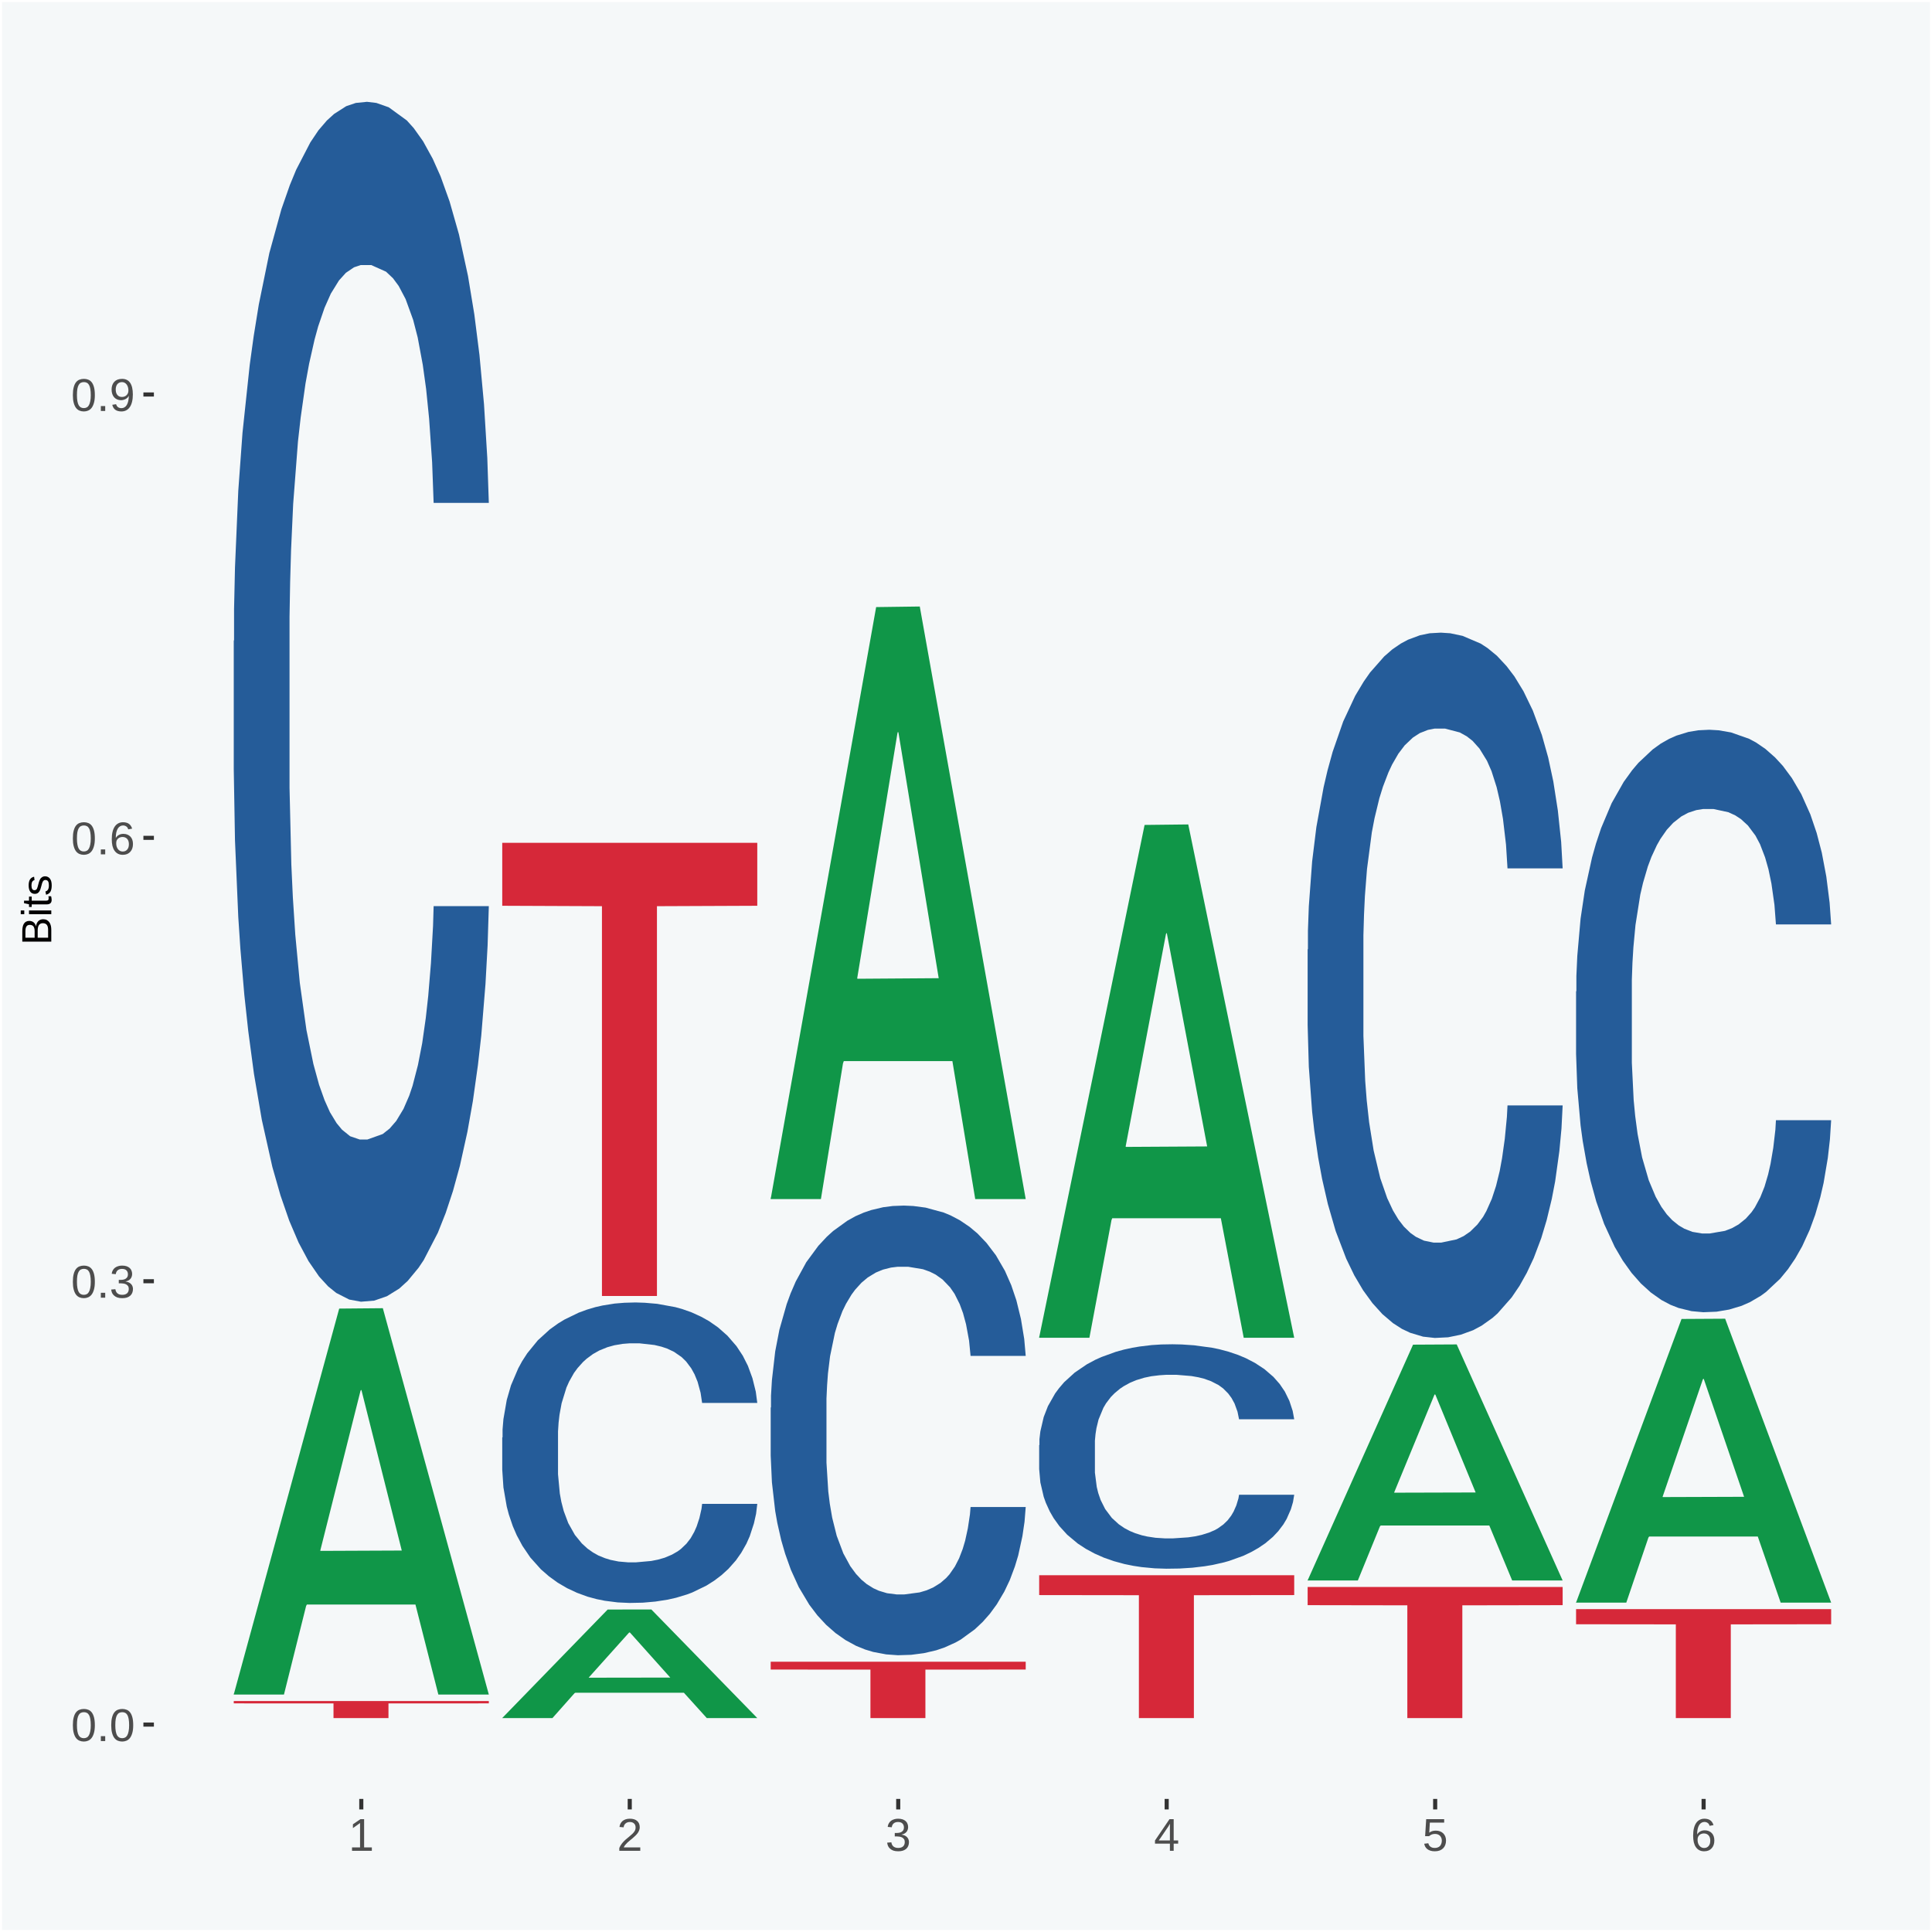 <?xml version="1.0" encoding="UTF-8"?>
<svg xmlns="http://www.w3.org/2000/svg" xmlns:xlink="http://www.w3.org/1999/xlink" width="504pt" height="504pt" viewBox="0 0 504 504" version="1.1">
<defs>
<g>
<symbol overflow="visible" id="glyph0-0">
<path style="stroke:none;" d="M 0.406 0 L 0.406 -8 L 3.594 -8 L 3.594 0 Z M 0.797 -0.406 L 3.188 -0.406 L 3.188 -7.594 L 0.797 -7.594 Z M 0.797 -0.406 "/>
</symbol>
<symbol overflow="visible" id="glyph0-1">
<path style="stroke:none;" d="M 6.203 -4.125 C 6.203 -3.332 6.125 -2.664 5.969 -2.125 C 5.82 -1.582 5.617 -1.145 5.359 -0.812 C 5.098 -0.477 4.789 -0.238 4.438 -0.094 C 4.094 0.051 3.723 0.125 3.328 0.125 C 2.922 0.125 2.539 0.051 2.188 -0.094 C 1.844 -0.238 1.539 -0.477 1.281 -0.812 C 1.031 -1.145 0.832 -1.582 0.688 -2.125 C 0.539 -2.664 0.469 -3.332 0.469 -4.125 C 0.469 -4.957 0.539 -5.645 0.688 -6.188 C 0.832 -6.738 1.035 -7.176 1.297 -7.5 C 1.555 -7.82 1.859 -8.047 2.203 -8.172 C 2.555 -8.305 2.941 -8.375 3.359 -8.375 C 3.754 -8.375 4.125 -8.305 4.469 -8.172 C 4.812 -8.047 5.113 -7.82 5.375 -7.5 C 5.633 -7.176 5.836 -6.738 5.984 -6.188 C 6.129 -5.645 6.203 -4.957 6.203 -4.125 Z M 5.141 -4.125 C 5.141 -4.781 5.098 -5.328 5.016 -5.766 C 4.941 -6.203 4.828 -6.551 4.672 -6.812 C 4.516 -7.07 4.328 -7.254 4.109 -7.359 C 3.891 -7.473 3.641 -7.531 3.359 -7.531 C 3.055 -7.531 2.789 -7.473 2.562 -7.359 C 2.344 -7.254 2.156 -7.07 2 -6.812 C 1.844 -6.551 1.723 -6.203 1.641 -5.766 C 1.566 -5.328 1.531 -4.781 1.531 -4.125 C 1.531 -3.5 1.57 -2.969 1.656 -2.531 C 1.738 -2.094 1.852 -1.742 2 -1.484 C 2.156 -1.223 2.344 -1.035 2.562 -0.922 C 2.789 -0.805 3.047 -0.75 3.328 -0.75 C 3.609 -0.75 3.859 -0.805 4.078 -0.922 C 4.305 -1.035 4.492 -1.223 4.641 -1.484 C 4.797 -1.742 4.914 -2.094 5 -2.531 C 5.094 -2.969 5.141 -3.5 5.141 -4.125 Z M 5.141 -4.125 "/>
</symbol>
<symbol overflow="visible" id="glyph0-2">
<path style="stroke:none;" d="M 1.094 0 L 1.094 -1.281 L 2.234 -1.281 L 2.234 0 Z M 1.094 0 "/>
</symbol>
<symbol overflow="visible" id="glyph0-3">
<path style="stroke:none;" d="M 6.141 -2.281 C 6.141 -1.906 6.078 -1.566 5.953 -1.266 C 5.836 -0.973 5.66 -0.723 5.422 -0.516 C 5.18 -0.305 4.883 -0.145 4.531 -0.031 C 4.188 0.07 3.789 0.125 3.344 0.125 C 2.832 0.125 2.398 0.062 2.047 -0.062 C 1.703 -0.195 1.414 -0.367 1.188 -0.578 C 0.957 -0.785 0.785 -1.02 0.672 -1.281 C 0.566 -1.551 0.492 -1.832 0.453 -2.125 L 1.547 -2.219 C 1.578 -2 1.633 -1.801 1.719 -1.625 C 1.801 -1.445 1.914 -1.289 2.062 -1.156 C 2.207 -1.031 2.383 -0.93 2.594 -0.859 C 2.801 -0.785 3.051 -0.75 3.344 -0.75 C 3.875 -0.75 4.289 -0.879 4.594 -1.141 C 4.895 -1.41 5.047 -1.801 5.047 -2.312 C 5.047 -2.613 4.977 -2.859 4.844 -3.047 C 4.707 -3.234 4.539 -3.379 4.344 -3.484 C 4.145 -3.586 3.926 -3.656 3.688 -3.688 C 3.445 -3.727 3.227 -3.75 3.031 -3.75 L 2.438 -3.75 L 2.438 -4.656 L 3.016 -4.656 C 3.211 -4.656 3.414 -4.676 3.625 -4.719 C 3.844 -4.758 4.039 -4.832 4.219 -4.938 C 4.395 -5.051 4.539 -5.195 4.656 -5.375 C 4.77 -5.562 4.828 -5.797 4.828 -6.078 C 4.828 -6.523 4.695 -6.875 4.438 -7.125 C 4.188 -7.383 3.801 -7.516 3.281 -7.516 C 2.82 -7.516 2.445 -7.395 2.156 -7.156 C 1.875 -6.914 1.707 -6.578 1.656 -6.141 L 0.594 -6.234 C 0.633 -6.598 0.734 -6.91 0.891 -7.172 C 1.047 -7.441 1.242 -7.664 1.484 -7.844 C 1.734 -8.02 2.008 -8.148 2.312 -8.234 C 2.625 -8.328 2.953 -8.375 3.297 -8.375 C 3.754 -8.375 4.148 -8.316 4.484 -8.203 C 4.816 -8.086 5.086 -7.93 5.297 -7.734 C 5.516 -7.535 5.672 -7.301 5.766 -7.031 C 5.867 -6.77 5.922 -6.488 5.922 -6.188 C 5.922 -5.945 5.883 -5.723 5.812 -5.516 C 5.75 -5.305 5.645 -5.113 5.5 -4.938 C 5.363 -4.77 5.188 -4.625 4.969 -4.5 C 4.75 -4.383 4.488 -4.297 4.188 -4.234 L 4.188 -4.219 C 4.52 -4.176 4.805 -4.098 5.047 -3.984 C 5.297 -3.867 5.5 -3.723 5.656 -3.547 C 5.82 -3.379 5.941 -3.188 6.016 -2.969 C 6.098 -2.75 6.141 -2.52 6.141 -2.281 Z M 6.141 -2.281 "/>
</symbol>
<symbol overflow="visible" id="glyph0-4">
<path style="stroke:none;" d="M 6.141 -2.703 C 6.141 -2.285 6.082 -1.906 5.969 -1.562 C 5.852 -1.219 5.68 -0.922 5.453 -0.672 C 5.234 -0.422 4.957 -0.223 4.625 -0.078 C 4.289 0.055 3.91 0.125 3.484 0.125 C 3.004 0.125 2.582 0.031 2.219 -0.156 C 1.863 -0.344 1.566 -0.609 1.328 -0.953 C 1.086 -1.297 0.906 -1.719 0.781 -2.219 C 0.664 -2.727 0.609 -3.301 0.609 -3.938 C 0.609 -4.676 0.676 -5.32 0.812 -5.875 C 0.945 -6.426 1.141 -6.883 1.391 -7.25 C 1.648 -7.625 1.961 -7.906 2.328 -8.094 C 2.691 -8.281 3.102 -8.375 3.562 -8.375 C 3.844 -8.375 4.102 -8.344 4.344 -8.281 C 4.594 -8.227 4.816 -8.133 5.016 -8 C 5.223 -7.875 5.398 -7.703 5.547 -7.484 C 5.703 -7.273 5.828 -7.016 5.922 -6.703 L 4.906 -6.516 C 4.801 -6.867 4.629 -7.125 4.391 -7.281 C 4.148 -7.445 3.867 -7.531 3.547 -7.531 C 3.266 -7.531 3.004 -7.457 2.766 -7.312 C 2.535 -7.176 2.336 -6.973 2.172 -6.703 C 2.004 -6.43 1.875 -6.086 1.781 -5.672 C 1.695 -5.266 1.656 -4.789 1.656 -4.25 C 1.852 -4.602 2.125 -4.875 2.469 -5.062 C 2.812 -5.25 3.207 -5.344 3.656 -5.344 C 4.031 -5.344 4.367 -5.281 4.672 -5.156 C 4.984 -5.031 5.25 -4.852 5.469 -4.625 C 5.688 -4.406 5.852 -4.129 5.969 -3.797 C 6.082 -3.473 6.141 -3.109 6.141 -2.703 Z M 5.078 -2.656 C 5.078 -2.938 5.039 -3.191 4.969 -3.422 C 4.895 -3.66 4.785 -3.859 4.641 -4.016 C 4.504 -4.18 4.332 -4.305 4.125 -4.391 C 3.926 -4.484 3.688 -4.531 3.406 -4.531 C 3.219 -4.531 3.023 -4.5 2.828 -4.438 C 2.629 -4.383 2.453 -4.289 2.297 -4.156 C 2.141 -4.031 2.008 -3.863 1.906 -3.656 C 1.812 -3.457 1.766 -3.207 1.766 -2.906 C 1.766 -2.602 1.801 -2.316 1.875 -2.047 C 1.957 -1.785 2.07 -1.555 2.219 -1.359 C 2.363 -1.172 2.539 -1.02 2.75 -0.906 C 2.957 -0.789 3.191 -0.734 3.453 -0.734 C 3.703 -0.734 3.926 -0.773 4.125 -0.859 C 4.332 -0.953 4.504 -1.082 4.641 -1.25 C 4.785 -1.414 4.895 -1.613 4.969 -1.844 C 5.039 -2.082 5.078 -2.352 5.078 -2.656 Z M 5.078 -2.656 "/>
</symbol>
<symbol overflow="visible" id="glyph0-5">
<path style="stroke:none;" d="M 6.109 -4.297 C 6.109 -3.555 6.035 -2.91 5.891 -2.359 C 5.754 -1.805 5.555 -1.348 5.297 -0.984 C 5.047 -0.617 4.734 -0.344 4.359 -0.156 C 3.992 0.031 3.582 0.125 3.125 0.125 C 2.801 0.125 2.508 0.086 2.25 0.016 C 2 -0.047 1.773 -0.145 1.578 -0.281 C 1.379 -0.414 1.207 -0.594 1.062 -0.812 C 0.926 -1.031 0.816 -1.297 0.734 -1.609 L 1.734 -1.766 C 1.848 -1.41 2.02 -1.148 2.25 -0.984 C 2.488 -0.816 2.785 -0.734 3.141 -0.734 C 3.422 -0.734 3.676 -0.801 3.906 -0.938 C 4.145 -1.07 4.348 -1.273 4.516 -1.547 C 4.68 -1.816 4.812 -2.156 4.906 -2.562 C 5 -2.969 5.051 -3.441 5.062 -3.984 C 4.977 -3.797 4.863 -3.629 4.719 -3.484 C 4.582 -3.348 4.422 -3.227 4.234 -3.125 C 4.055 -3.031 3.859 -2.953 3.641 -2.891 C 3.43 -2.836 3.223 -2.812 3.016 -2.812 C 2.641 -2.812 2.301 -2.879 2 -3.016 C 1.695 -3.148 1.438 -3.336 1.219 -3.578 C 1.008 -3.828 0.848 -4.117 0.734 -4.453 C 0.617 -4.797 0.562 -5.18 0.562 -5.609 C 0.562 -6.023 0.625 -6.406 0.75 -6.75 C 0.875 -7.094 1.051 -7.383 1.281 -7.625 C 1.52 -7.875 1.805 -8.062 2.141 -8.188 C 2.484 -8.312 2.875 -8.375 3.312 -8.375 C 4.227 -8.375 4.922 -8.035 5.391 -7.359 C 5.867 -6.68 6.109 -5.66 6.109 -4.297 Z M 4.953 -5.312 C 4.953 -5.613 4.914 -5.898 4.844 -6.172 C 4.77 -6.441 4.66 -6.676 4.516 -6.875 C 4.379 -7.07 4.207 -7.227 4 -7.344 C 3.789 -7.469 3.551 -7.531 3.281 -7.531 C 3.02 -7.531 2.785 -7.484 2.578 -7.391 C 2.379 -7.297 2.207 -7.164 2.062 -7 C 1.926 -6.832 1.82 -6.629 1.75 -6.391 C 1.676 -6.16 1.641 -5.898 1.641 -5.609 C 1.641 -5.328 1.672 -5.066 1.734 -4.828 C 1.805 -4.586 1.91 -4.379 2.047 -4.203 C 2.18 -4.035 2.348 -3.898 2.547 -3.797 C 2.754 -3.703 2.992 -3.656 3.266 -3.656 C 3.461 -3.656 3.66 -3.688 3.859 -3.75 C 4.055 -3.812 4.234 -3.91 4.391 -4.047 C 4.555 -4.191 4.691 -4.367 4.797 -4.578 C 4.898 -4.785 4.953 -5.031 4.953 -5.312 Z M 4.953 -5.312 "/>
</symbol>
<symbol overflow="visible" id="glyph0-6">
<path style="stroke:none;" d="M 0.922 0 L 0.922 -0.891 L 3.016 -0.891 L 3.016 -7.25 L 1.156 -5.922 L 1.156 -6.922 L 3.109 -8.25 L 4.078 -8.25 L 4.078 -0.891 L 6.094 -0.891 L 6.094 0 Z M 0.922 0 "/>
</symbol>
<symbol overflow="visible" id="glyph0-7">
<path style="stroke:none;" d="M 0.609 0 L 0.609 -0.75 C 0.805 -1.207 1.047 -1.609 1.328 -1.953 C 1.617 -2.305 1.922 -2.625 2.234 -2.906 C 2.555 -3.188 2.867 -3.445 3.172 -3.688 C 3.484 -3.938 3.766 -4.18 4.016 -4.422 C 4.266 -4.66 4.469 -4.91 4.625 -5.172 C 4.781 -5.441 4.859 -5.742 4.859 -6.078 C 4.859 -6.316 4.82 -6.523 4.75 -6.703 C 4.676 -6.879 4.57 -7.023 4.438 -7.141 C 4.312 -7.266 4.156 -7.359 3.969 -7.422 C 3.781 -7.484 3.578 -7.516 3.359 -7.516 C 3.141 -7.516 2.938 -7.484 2.75 -7.422 C 2.57 -7.367 2.41 -7.281 2.266 -7.156 C 2.117 -7.039 2 -6.895 1.906 -6.719 C 1.812 -6.551 1.754 -6.352 1.734 -6.125 L 0.656 -6.219 C 0.688 -6.508 0.766 -6.785 0.891 -7.047 C 1.023 -7.316 1.203 -7.551 1.422 -7.75 C 1.648 -7.945 1.922 -8.098 2.234 -8.203 C 2.555 -8.316 2.93 -8.375 3.359 -8.375 C 3.766 -8.375 4.125 -8.328 4.438 -8.234 C 4.758 -8.141 5.031 -7.992 5.25 -7.797 C 5.477 -7.609 5.648 -7.375 5.766 -7.094 C 5.879 -6.812 5.938 -6.488 5.938 -6.125 C 5.938 -5.844 5.883 -5.578 5.781 -5.328 C 5.688 -5.078 5.555 -4.836 5.391 -4.609 C 5.223 -4.379 5.031 -4.16 4.812 -3.953 C 4.594 -3.742 4.363 -3.535 4.125 -3.328 C 3.895 -3.129 3.656 -2.93 3.406 -2.734 C 3.164 -2.535 2.938 -2.336 2.719 -2.141 C 2.508 -1.941 2.32 -1.738 2.156 -1.531 C 1.988 -1.332 1.859 -1.117 1.766 -0.891 L 6.078 -0.891 L 6.078 0 Z M 0.609 0 "/>
</symbol>
<symbol overflow="visible" id="glyph0-8">
<path style="stroke:none;" d="M 5.156 -1.875 L 5.156 0 L 4.172 0 L 4.172 -1.875 L 0.281 -1.875 L 0.281 -2.688 L 4.062 -8.25 L 5.156 -8.25 L 5.156 -2.703 L 6.328 -2.703 L 6.328 -1.875 Z M 4.172 -7.062 C 4.16 -7.039 4.141 -7.004 4.109 -6.953 C 4.078 -6.898 4.039 -6.836 4 -6.766 C 3.957 -6.691 3.914 -6.617 3.875 -6.547 C 3.844 -6.473 3.812 -6.414 3.781 -6.375 L 1.656 -3.25 C 1.633 -3.219 1.602 -3.176 1.562 -3.125 C 1.531 -3.07 1.492 -3.02 1.453 -2.969 C 1.422 -2.914 1.383 -2.863 1.344 -2.812 C 1.301 -2.77 1.27 -2.734 1.25 -2.703 L 4.172 -2.703 Z M 4.172 -7.062 "/>
</symbol>
<symbol overflow="visible" id="glyph0-9">
<path style="stroke:none;" d="M 6.172 -2.688 C 6.172 -2.27 6.109 -1.891 5.984 -1.547 C 5.859 -1.203 5.672 -0.906 5.422 -0.656 C 5.18 -0.414 4.879 -0.223 4.516 -0.078 C 4.148 0.055 3.723 0.125 3.234 0.125 C 2.805 0.125 2.43 0.07 2.109 -0.031 C 1.785 -0.133 1.508 -0.273 1.281 -0.453 C 1.062 -0.629 0.883 -0.836 0.75 -1.078 C 0.625 -1.316 0.535 -1.57 0.484 -1.844 L 1.547 -1.969 C 1.586 -1.812 1.645 -1.66 1.719 -1.516 C 1.801 -1.367 1.91 -1.238 2.047 -1.125 C 2.18 -1.008 2.348 -0.914 2.547 -0.844 C 2.742 -0.781 2.984 -0.75 3.266 -0.75 C 3.535 -0.75 3.781 -0.789 4 -0.875 C 4.227 -0.957 4.422 -1.078 4.578 -1.234 C 4.734 -1.398 4.852 -1.602 4.938 -1.844 C 5.031 -2.082 5.078 -2.359 5.078 -2.672 C 5.078 -2.922 5.035 -3.148 4.953 -3.359 C 4.867 -3.578 4.75 -3.766 4.594 -3.922 C 4.445 -4.078 4.258 -4.195 4.031 -4.281 C 3.812 -4.363 3.562 -4.406 3.281 -4.406 C 3.113 -4.406 2.953 -4.391 2.797 -4.359 C 2.648 -4.328 2.516 -4.285 2.391 -4.234 C 2.266 -4.18 2.148 -4.117 2.047 -4.047 C 1.941 -3.973 1.844 -3.895 1.75 -3.812 L 0.719 -3.812 L 1 -8.25 L 5.688 -8.25 L 5.688 -7.359 L 1.953 -7.359 L 1.797 -4.734 C 1.984 -4.879 2.219 -5.004 2.5 -5.109 C 2.781 -5.211 3.113 -5.266 3.5 -5.266 C 3.914 -5.266 4.285 -5.203 4.609 -5.078 C 4.941 -4.953 5.223 -4.773 5.453 -4.547 C 5.68 -4.316 5.859 -4.047 5.984 -3.734 C 6.109 -3.422 6.172 -3.07 6.172 -2.688 Z M 6.172 -2.688 "/>
</symbol>
<symbol overflow="visible" id="glyph1-0">
<path style="stroke:none;" d="M 0 -0.359 L -7.328 -0.359 L -7.328 -3.281 L 0 -3.281 Z M -0.359 -0.734 L -0.359 -2.922 L -6.969 -2.922 L -6.969 -0.734 Z M -0.359 -0.734 "/>
</symbol>
<symbol overflow="visible" id="glyph1-1">
<path style="stroke:none;" d="M -2.125 -6.75 C -1.75 -6.75 -1.426 -6.676 -1.156 -6.531 C -0.883 -6.383 -0.66 -6.18 -0.484 -5.922 C -0.316 -5.672 -0.191 -5.375 -0.109 -5.031 C -0.035 -4.695 0 -4.344 0 -3.969 L 0 -0.906 L -7.562 -0.906 L -7.562 -3.656 C -7.562 -4.07 -7.523 -4.441 -7.453 -4.766 C -7.391 -5.098 -7.281 -5.379 -7.125 -5.609 C -6.977 -5.836 -6.789 -6.008 -6.562 -6.125 C -6.332 -6.25 -6.055 -6.312 -5.734 -6.312 C -5.523 -6.312 -5.328 -6.281 -5.141 -6.219 C -4.953 -6.164 -4.781 -6.078 -4.625 -5.953 C -4.477 -5.836 -4.348 -5.688 -4.234 -5.5 C -4.129 -5.32 -4.047 -5.113 -3.984 -4.875 C -3.953 -5.176 -3.883 -5.441 -3.781 -5.672 C -3.676 -5.91 -3.539 -6.109 -3.375 -6.266 C -3.219 -6.43 -3.031 -6.551 -2.812 -6.625 C -2.602 -6.707 -2.375 -6.75 -2.125 -6.75 Z M -5.609 -5.281 C -6.016 -5.281 -6.305 -5.141 -6.484 -4.859 C -6.66 -4.586 -6.75 -4.188 -6.75 -3.656 L -6.75 -1.922 L -4.344 -1.922 L -4.344 -3.656 C -4.344 -3.957 -4.375 -4.211 -4.438 -4.422 C -4.5 -4.629 -4.582 -4.797 -4.688 -4.922 C -4.801 -5.047 -4.93 -5.133 -5.078 -5.188 C -5.234 -5.25 -5.41 -5.281 -5.609 -5.281 Z M -2.219 -5.719 C -2.457 -5.719 -2.66 -5.672 -2.828 -5.578 C -2.992 -5.492 -3.129 -5.367 -3.234 -5.203 C -3.348 -5.047 -3.426 -4.848 -3.469 -4.609 C -3.52 -4.379 -3.547 -4.125 -3.547 -3.844 L -3.547 -1.922 L -0.828 -1.922 L -0.828 -3.922 C -0.828 -4.18 -0.848 -4.422 -0.891 -4.641 C -0.93 -4.859 -1.004 -5.047 -1.109 -5.203 C -1.211 -5.367 -1.352 -5.492 -1.531 -5.578 C -1.719 -5.672 -1.945 -5.719 -2.219 -5.719 Z M -2.219 -5.719 "/>
</symbol>
<symbol overflow="visible" id="glyph1-2">
<path style="stroke:none;" d="M -7.047 -0.734 L -7.969 -0.734 L -7.969 -1.703 L -7.047 -1.703 Z M 0 -0.734 L -5.812 -0.734 L -5.812 -1.703 L 0 -1.703 Z M 0 -0.734 "/>
</symbol>
<symbol overflow="visible" id="glyph1-3">
<path style="stroke:none;" d="M -0.047 -2.969 C -0.004 -2.82 0.023 -2.672 0.047 -2.516 C 0.078 -2.367 0.094 -2.195 0.094 -2 C 0.094 -1.227 -0.348 -0.844 -1.234 -0.844 L -5.109 -0.844 L -5.109 -0.172 L -5.812 -0.172 L -5.812 -0.875 L -7.109 -1.156 L -7.109 -1.812 L -5.812 -1.812 L -5.812 -2.875 L -5.109 -2.875 L -5.109 -1.812 L -1.438 -1.812 C -1.156 -1.812 -0.957 -1.852 -0.844 -1.938 C -0.738 -2.031 -0.688 -2.191 -0.688 -2.422 C -0.688 -2.516 -0.691 -2.602 -0.703 -2.688 C -0.711 -2.77 -0.727 -2.863 -0.75 -2.969 Z M -0.047 -2.969 "/>
</symbol>
<symbol overflow="visible" id="glyph1-4">
<path style="stroke:none;" d="M -1.609 -5.109 C -1.336 -5.109 -1.094 -5.051 -0.875 -4.938 C -0.664 -4.832 -0.488 -4.68 -0.344 -4.484 C -0.195 -4.285 -0.082 -4.039 0 -3.75 C 0.07 -3.457 0.109 -3.125 0.109 -2.75 C 0.109 -2.406 0.082 -2.098 0.031 -1.828 C -0.02 -1.555 -0.102 -1.316 -0.219 -1.109 C -0.332 -0.91 -0.484 -0.742 -0.672 -0.609 C -0.859 -0.473 -1.086 -0.375 -1.359 -0.312 L -1.531 -1.156 C -1.219 -1.238 -0.988 -1.41 -0.844 -1.672 C -0.695 -1.93 -0.625 -2.289 -0.625 -2.75 C -0.625 -2.957 -0.641 -3.145 -0.672 -3.312 C -0.703 -3.488 -0.75 -3.641 -0.812 -3.766 C -0.883 -3.891 -0.977 -3.984 -1.094 -4.047 C -1.207 -4.117 -1.352 -4.156 -1.531 -4.156 C -1.707 -4.156 -1.848 -4.113 -1.953 -4.031 C -2.066 -3.957 -2.16 -3.844 -2.234 -3.688 C -2.316 -3.539 -2.383 -3.363 -2.438 -3.156 C -2.5 -2.945 -2.562 -2.719 -2.625 -2.469 C -2.688 -2.238 -2.754 -2.008 -2.828 -1.781 C -2.898 -1.551 -3 -1.344 -3.125 -1.156 C -3.25 -0.969 -3.398 -0.816 -3.578 -0.703 C -3.766 -0.586 -4 -0.531 -4.281 -0.531 C -4.812 -0.531 -5.211 -0.719 -5.484 -1.094 C -5.766 -1.477 -5.906 -2.031 -5.906 -2.75 C -5.906 -3.395 -5.789 -3.906 -5.562 -4.281 C -5.332 -4.656 -4.973 -4.895 -4.484 -5 L -4.375 -4.125 C -4.52 -4.094 -4.645 -4.035 -4.75 -3.953 C -4.852 -3.867 -4.938 -3.766 -5 -3.641 C -5.062 -3.516 -5.102 -3.375 -5.125 -3.219 C -5.156 -3.07 -5.172 -2.914 -5.172 -2.75 C -5.172 -2.312 -5.102 -1.988 -4.969 -1.781 C -4.844 -1.582 -4.645 -1.484 -4.375 -1.484 C -4.219 -1.484 -4.086 -1.52 -3.984 -1.594 C -3.879 -1.664 -3.789 -1.77 -3.719 -1.906 C -3.656 -2.051 -3.598 -2.219 -3.547 -2.406 C -3.492 -2.602 -3.438 -2.816 -3.375 -3.047 C -3.332 -3.203 -3.289 -3.359 -3.25 -3.516 C -3.207 -3.68 -3.156 -3.836 -3.094 -3.984 C -3.031 -4.141 -2.957 -4.285 -2.875 -4.422 C -2.789 -4.555 -2.688 -4.672 -2.562 -4.766 C -2.445 -4.867 -2.312 -4.953 -2.156 -5.016 C -2 -5.078 -1.816 -5.109 -1.609 -5.109 Z M -1.609 -5.109 "/>
</symbol>
</g>
<clipPath id="clip1">
  <path d="M 40.148 5.48 L 498.52 5.48 L 498.52 469.281 L 40.148 469.281 Z M 40.148 5.48 "/>
</clipPath>
</defs>
<g id="surface1">
<rect x="0" y="0" width="504" height="504" style="fill:rgb(96.078%,97.255%,97.647%);fill-opacity:1;stroke:none;"/>
<path style="fill:none;stroke-width:1.07;stroke-linecap:round;stroke-linejoin:round;stroke:rgb(100%,100%,100%);stroke-opacity:1;stroke-miterlimit:10;" d="M 0 0 L 504 0 L 504 504 L 0 504 Z M 0 0 " transform="matrix(1,0,0,-1,0,504)"/>
<g clip-path="url(#clip1)" clip-rule="nonzero">
<path style=" stroke:none;fill-rule:nonzero;fill:rgb(96.078%,97.255%,97.647%);fill-opacity:1;" d="M 40.148 469.281 L 498.52 469.281 L 498.52 5.48 L 40.148 5.48 Z M 40.148 469.281 "/>
</g>
<path style=" stroke:none;fill-rule:nonzero;fill:rgb(6.274%,58.824%,28.235%);fill-opacity:1;" d="M 60.98 441.859 L 61.051 441.77 L 88.488 341.371 L 99.871 341.27 L 127.52 442.051 L 114.352 442.051 L 108.379 418.578 L 80.051 418.578 L 79.852 418.961 L 74.078 442.051 L 60.98 442.051 L 60.98 441.859 L 83.621 404.578 L 104.809 404.488 L 94.32 362.75 L 94.18 362.559 L 94.039 362.852 L 83.551 404.488 L 83.621 404.578 Z M 60.98 441.859 "/>
<path style=" stroke:none;fill-rule:nonzero;fill:rgb(14.51%,36.078%,60.001%);fill-opacity:1;" d="M 60.98 167.211 L 61.059 166.922 L 61.059 158.922 L 61.301 148.051 L 62.16 128.039 L 63.262 112.891 L 65.148 95.172 L 66.172 87.738 L 67.512 79.449 L 70.262 66.012 L 73.41 54.578 L 75.609 48.289 L 77.262 44.281 L 80.961 37.141 L 83.078 33.988 L 85.281 31.422 L 87.172 29.711 L 90.32 27.699 L 92.828 26.852 L 95.738 26.559 L 98.18 26.852 L 101.41 27.988 L 106.129 31.422 L 107.93 33.422 L 110.371 36.852 L 112.891 41.43 L 114.93 46 L 117.289 52.57 L 119.73 61.148 L 122.09 72.012 L 123.738 82.02 L 125.078 92.602 L 126.262 105.461 L 127.121 119.469 L 127.52 131.191 L 113.121 131.191 L 112.73 120.609 L 111.941 109.18 L 111.16 101.461 L 110.289 95.172 L 108.961 88.02 L 107.781 83.449 L 105.809 78.02 L 104 74.59 L 102.512 72.578 L 100.699 70.871 L 96.852 69.148 L 94.09 69.148 L 92.359 69.73 L 90.238 71.16 L 88.43 73.16 L 86.309 76.59 L 84.66 80.301 L 83 85.16 L 82.059 88.59 L 80.641 94.879 L 79.699 100.031 L 78.441 108.891 L 77.73 115.18 L 76.48 131.469 L 75.93 143.48 L 75.691 151.77 L 75.531 160.922 L 75.531 205.512 L 76 225.52 L 76.398 234.102 L 77.031 243.82 L 78.211 256.391 L 79.941 268.691 L 81.75 277.551 L 83.238 282.98 L 84.66 286.98 L 86.07 290.129 L 87.801 292.98 L 89.219 294.699 L 91.34 296.41 L 93.859 297.27 L 95.82 297.27 L 99.828 295.84 L 101.641 294.41 L 103.371 292.41 L 105.262 289.27 L 106.75 285.84 L 107.621 283.262 L 109.031 277.828 L 110.141 272.121 L 111.078 265.539 L 111.711 259.82 L 112.422 251.25 L 112.969 241.531 L 113.121 236.379 L 127.52 236.379 L 127.199 246.672 L 126.648 256.68 L 125.551 270.121 L 124.68 277.828 L 123.352 287.27 L 121.93 295.27 L 119.969 304.129 L 118.16 310.711 L 116.27 316.422 L 114.23 321.57 L 110.531 328.719 L 109.191 330.719 L 106.359 334.148 L 104.16 336.148 L 100.93 338.148 L 97.629 339.289 L 94.172 339.578 L 91.102 339.012 L 87.719 337.289 L 85.602 335.578 L 83.238 333 L 80.488 329 L 77.891 324.141 L 75.449 318.43 L 73.172 311.852 L 71.051 304.422 L 68.301 292.129 L 66.25 280.121 L 64.762 268.969 L 63.738 259.539 L 62.711 247.531 L 62.16 239.238 L 61.301 219.23 L 60.98 200.648 Z M 60.98 167.211 "/>
<path style=" stroke:none;fill-rule:nonzero;fill:rgb(83.922%,15.686%,22.353%);fill-opacity:1;" d="M 60.98 443.75 L 127.52 443.75 L 127.52 444.359 L 101.34 444.371 L 101.34 448.191 L 87 448.191 L 87 444.371 L 60.98 444.359 Z M 60.98 443.75 "/>
<path style=" stroke:none;fill-rule:nonzero;fill:rgb(6.274%,58.824%,28.235%);fill-opacity:1;" d="M 131.02 448.141 L 131.09 448.109 L 158.52 419.879 L 169.91 419.859 L 197.551 448.191 L 184.379 448.191 L 178.41 441.59 L 150.09 441.59 L 149.879 441.699 L 144.121 448.191 L 131.02 448.191 L 131.02 448.141 L 153.648 437.66 L 174.852 437.629 L 164.352 425.898 L 164.219 425.84 L 164.078 425.922 L 153.578 437.629 L 153.648 437.66 Z M 131.02 448.141 "/>
<path style=" stroke:none;fill-rule:nonzero;fill:rgb(14.51%,36.078%,60.001%);fill-opacity:1;" d="M 131.02 375 L 131.102 374.922 L 131.102 372.922 L 131.328 370.199 L 132.199 365.191 L 133.301 361.391 L 135.191 356.961 L 136.211 355.09 L 137.551 353.02 L 140.301 349.648 L 143.441 346.789 L 145.648 345.211 L 147.301 344.211 L 150.988 342.422 L 153.121 341.641 L 155.32 340.988 L 157.211 340.559 L 160.352 340.059 L 162.871 339.852 L 165.781 339.77 L 168.219 339.852 L 171.441 340.129 L 176.16 340.988 L 177.969 341.488 L 180.41 342.352 L 182.922 343.5 L 184.969 344.641 L 187.328 346.289 L 189.762 348.441 L 192.121 351.16 L 193.77 353.66 L 195.109 356.309 L 196.289 359.531 L 197.16 363.039 L 197.551 365.98 L 183.16 365.98 L 182.762 363.328 L 181.98 360.461 L 181.191 358.531 L 180.328 356.961 L 178.988 355.172 L 177.809 354.02 L 175.84 352.66 L 174.039 351.801 L 172.539 351.301 L 170.73 350.871 L 166.879 350.441 L 164.129 350.441 L 162.398 350.578 L 160.27 350.941 L 158.461 351.441 L 156.34 352.301 L 154.691 353.23 L 153.039 354.449 L 152.09 355.309 L 150.68 356.879 L 149.73 358.172 L 148.48 360.391 L 147.77 361.969 L 146.512 366.051 L 145.961 369.051 L 145.719 371.129 L 145.57 373.422 L 145.57 384.59 L 146.039 389.602 L 146.43 391.75 L 147.059 394.18 L 148.238 397.328 L 149.969 400.41 L 151.781 402.629 L 153.27 403.988 L 154.691 404.988 L 156.102 405.781 L 157.84 406.488 L 159.25 406.922 L 161.371 407.352 L 163.891 407.57 L 165.859 407.57 L 169.871 407.211 L 171.68 406.852 L 173.41 406.352 L 175.289 405.559 L 176.789 404.699 L 177.648 404.059 L 179.07 402.699 L 180.172 401.27 L 181.109 399.621 L 181.738 398.191 L 182.449 396.039 L 183 393.609 L 183.16 392.32 L 197.551 392.32 L 197.238 394.898 L 196.68 397.398 L 195.578 400.77 L 194.719 402.699 L 193.379 405.059 L 191.969 407.07 L 190 409.289 L 188.191 410.93 L 186.301 412.359 L 184.262 413.648 L 180.559 415.441 L 179.23 415.941 L 176.391 416.801 L 174.191 417.301 L 170.969 417.801 L 167.672 418.09 L 164.211 418.16 L 161.141 418.02 L 157.762 417.59 L 155.629 417.16 L 153.27 416.52 L 150.52 415.512 L 147.93 414.301 L 145.488 412.871 L 143.211 411.219 L 141.078 409.359 L 138.328 406.281 L 136.289 403.27 L 134.789 400.48 L 133.77 398.121 L 132.75 395.109 L 132.199 393.039 L 131.328 388.02 L 131.02 383.371 Z M 131.02 375 "/>
<path style=" stroke:none;fill-rule:nonzero;fill:rgb(83.922%,15.686%,22.353%);fill-opacity:1;" d="M 131.02 219.859 L 197.551 219.859 L 197.551 236.289 L 171.379 236.398 L 171.379 338.078 L 157.031 338.078 L 157.031 236.398 L 131.02 236.289 Z M 131.02 219.859 "/>
<path style=" stroke:none;fill-rule:nonzero;fill:rgb(6.274%,58.824%,28.235%);fill-opacity:1;" d="M 201.051 312.52 L 201.121 312.371 L 228.559 158.371 L 239.941 158.219 L 267.578 312.809 L 254.41 312.809 L 248.449 276.809 L 220.121 276.809 L 219.91 277.391 L 214.148 312.809 L 201.051 312.809 L 201.051 312.52 L 223.691 255.328 L 244.879 255.18 L 234.391 191.172 L 234.25 190.879 L 234.109 191.309 L 223.621 255.18 L 223.691 255.328 Z M 201.051 312.52 "/>
<path style=" stroke:none;fill-rule:nonzero;fill:rgb(14.51%,36.078%,60.001%);fill-opacity:1;" d="M 201.051 367.199 L 201.129 367.102 L 201.129 364.102 L 201.371 360.031 L 202.23 352.531 L 203.328 346.852 L 205.219 340.211 L 206.238 337.422 L 207.578 334.32 L 210.328 329.281 L 213.48 325 L 215.68 322.641 L 217.328 321.141 L 221.031 318.461 L 223.148 317.281 L 225.352 316.32 L 227.238 315.68 L 230.391 314.93 L 232.898 314.609 L 235.809 314.5 L 238.25 314.609 L 241.469 315.031 L 246.191 316.32 L 248 317.07 L 250.441 318.359 L 252.961 320.07 L 255 321.781 L 257.359 324.25 L 259.801 327.461 L 262.16 331.531 L 263.809 335.281 L 265.148 339.238 L 266.328 344.059 L 267.191 349.309 L 267.578 353.711 L 253.191 353.711 L 252.801 349.738 L 252.012 345.461 L 251.23 342.57 L 250.359 340.211 L 249.02 337.531 L 247.84 335.82 L 245.879 333.781 L 244.07 332.5 L 242.578 331.75 L 240.77 331.102 L 236.91 330.461 L 234.16 330.461 L 232.43 330.672 L 230.309 331.211 L 228.5 331.961 L 226.371 333.25 L 224.719 334.641 L 223.07 336.461 L 222.129 337.738 L 220.711 340.102 L 219.77 342.031 L 218.512 345.352 L 217.801 347.711 L 216.539 353.809 L 215.988 358.309 L 215.762 361.422 L 215.602 364.852 L 215.602 381.559 L 216.07 389.059 L 216.469 392.27 L 217.09 395.91 L 218.27 400.629 L 220 405.23 L 221.809 408.551 L 223.309 410.59 L 224.719 412.09 L 226.141 413.27 L 227.871 414.34 L 229.281 414.98 L 231.41 415.621 L 233.922 415.941 L 235.891 415.941 L 239.898 415.41 L 241.711 414.871 L 243.441 414.121 L 245.328 412.949 L 246.82 411.66 L 247.691 410.699 L 249.102 408.66 L 250.199 406.52 L 251.148 404.051 L 251.781 401.91 L 252.48 398.699 L 253.031 395.059 L 253.191 393.129 L 267.578 393.129 L 267.27 396.98 L 266.719 400.73 L 265.621 405.77 L 264.75 408.66 L 263.422 412.199 L 262 415.191 L 260.031 418.52 L 258.23 420.98 L 256.34 423.121 L 254.289 425.051 L 250.602 427.73 L 249.262 428.48 L 246.43 429.762 L 244.23 430.512 L 241 431.262 L 237.699 431.691 L 234.238 431.801 L 231.172 431.578 L 227.789 430.941 L 225.672 430.301 L 223.309 429.34 L 220.559 427.84 L 217.961 426.012 L 215.52 423.871 L 213.238 421.41 L 211.121 418.621 L 208.371 414.02 L 206.32 409.52 L 204.828 405.34 L 203.801 401.801 L 202.781 397.309 L 202.23 394.199 L 201.371 386.699 L 201.051 379.738 Z M 201.051 367.199 "/>
<path style=" stroke:none;fill-rule:nonzero;fill:rgb(83.922%,15.686%,22.353%);fill-opacity:1;" d="M 201.051 433.488 L 267.578 433.488 L 267.578 435.539 L 241.41 435.551 L 241.41 448.191 L 227.07 448.191 L 227.07 435.551 L 201.051 435.539 Z M 201.051 433.488 "/>
<path style=" stroke:none;fill-rule:nonzero;fill:rgb(6.274%,58.824%,28.235%);fill-opacity:1;" d="M 271.09 348.738 L 271.148 348.609 L 298.59 215.199 L 309.98 215.07 L 337.621 348.988 L 324.449 348.988 L 318.48 317.801 L 290.148 317.801 L 289.949 318.309 L 284.191 348.988 L 271.09 348.988 L 271.09 348.738 L 293.719 299.191 L 314.91 299.07 L 304.422 243.609 L 304.281 243.359 L 304.148 243.738 L 293.648 299.07 L 293.719 299.191 Z M 271.09 348.738 "/>
<path style=" stroke:none;fill-rule:nonzero;fill:rgb(14.51%,36.078%,60.001%);fill-opacity:1;" d="M 271.09 376.988 L 271.16 376.941 L 271.16 375.441 L 271.398 373.41 L 272.27 369.66 L 273.371 366.828 L 275.25 363.512 L 276.281 362.121 L 277.609 360.57 L 280.371 358.059 L 283.512 355.922 L 285.711 354.738 L 287.359 354 L 291.059 352.66 L 293.18 352.07 L 295.391 351.59 L 297.27 351.27 L 300.422 350.891 L 302.941 350.73 L 305.852 350.68 L 308.281 350.73 L 311.512 350.949 L 316.23 351.59 L 318.039 351.961 L 320.469 352.609 L 322.988 353.461 L 325.031 354.32 L 327.391 355.551 L 329.828 357.148 L 332.191 359.18 L 333.84 361.051 L 335.18 363.031 L 336.359 365.441 L 337.219 368.059 L 337.621 370.25 L 323.23 370.25 L 322.828 368.27 L 322.051 366.129 L 321.262 364.691 L 320.391 363.512 L 319.059 362.18 L 317.879 361.32 L 315.91 360.309 L 314.102 359.66 L 312.609 359.289 L 310.801 358.969 L 306.949 358.648 L 304.191 358.648 L 302.461 358.762 L 300.34 359.02 L 298.531 359.398 L 296.41 360.039 L 294.762 360.73 L 293.109 361.641 L 292.16 362.281 L 290.75 363.461 L 289.801 364.422 L 288.539 366.078 L 287.84 367.262 L 286.578 370.309 L 286.031 372.551 L 285.789 374.102 L 285.629 375.809 L 285.629 384.16 L 286.109 387.898 L 286.5 389.5 L 287.129 391.32 L 288.309 393.672 L 290.039 395.969 L 291.852 397.629 L 293.34 398.648 L 294.762 399.398 L 296.172 399.98 L 297.898 400.52 L 299.32 400.84 L 301.441 401.16 L 303.961 401.32 L 305.922 401.32 L 309.941 401.051 L 311.738 400.789 L 313.469 400.41 L 315.359 399.82 L 316.859 399.18 L 317.719 398.699 L 319.141 397.68 L 320.238 396.621 L 321.18 395.391 L 321.809 394.32 L 322.52 392.711 L 323.07 390.891 L 323.23 389.93 L 337.621 389.93 L 337.301 391.859 L 336.75 393.73 L 335.648 396.238 L 334.789 397.68 L 333.449 399.449 L 332.031 400.949 L 330.07 402.602 L 328.262 403.828 L 326.371 404.898 L 324.328 405.871 L 320.629 407.199 L 319.289 407.578 L 316.461 408.219 L 314.262 408.59 L 311.039 408.969 L 307.73 409.18 L 304.27 409.23 L 301.211 409.129 L 297.82 408.809 L 295.699 408.488 L 293.34 408.012 L 290.59 407.262 L 287.988 406.352 L 285.559 405.281 L 283.281 404.051 L 281.148 402.66 L 278.398 400.359 L 276.352 398.109 L 274.859 396.031 L 273.84 394.262 L 272.82 392.02 L 272.27 390.469 L 271.398 386.719 L 271.09 383.25 Z M 271.09 376.988 "/>
<path style=" stroke:none;fill-rule:nonzero;fill:rgb(83.922%,15.686%,22.353%);fill-opacity:1;" d="M 271.09 410.93 L 337.621 410.93 L 337.621 416.109 L 311.449 416.141 L 311.449 448.191 L 297.102 448.191 L 297.102 416.141 L 271.09 416.109 Z M 271.09 410.93 "/>
<path style=" stroke:none;fill-rule:nonzero;fill:rgb(6.274%,58.824%,28.235%);fill-opacity:1;" d="M 341.121 412.18 L 341.191 412.121 L 368.621 350.781 L 380.012 350.719 L 407.648 412.301 L 394.48 412.301 L 388.512 397.961 L 360.191 397.961 L 359.98 398.191 L 354.219 412.301 L 341.121 412.301 L 341.121 412.18 L 363.75 389.398 L 384.949 389.34 L 374.449 363.84 L 374.32 363.73 L 374.18 363.898 L 363.691 389.34 L 363.75 389.398 Z M 341.121 412.18 "/>
<path style=" stroke:none;fill-rule:nonzero;fill:rgb(14.51%,36.078%,60.001%);fill-opacity:1;" d="M 341.121 247.699 L 341.199 247.539 L 341.199 242.828 L 341.43 236.449 L 342.301 224.691 L 343.398 215.781 L 345.289 205.359 L 346.309 200.988 L 347.648 196.121 L 350.398 188.219 L 353.539 181.5 L 355.75 177.809 L 357.398 175.449 L 361.09 171.25 L 363.219 169.398 L 365.422 167.891 L 367.309 166.879 L 370.449 165.711 L 372.969 165.199 L 375.879 165.039 L 378.32 165.199 L 381.539 165.879 L 386.262 167.891 L 388.07 169.07 L 390.512 171.078 L 393.02 173.77 L 395.07 176.461 L 397.43 180.328 L 399.871 185.371 L 402.23 191.75 L 403.879 197.629 L 405.211 203.852 L 406.391 211.41 L 407.262 219.641 L 407.648 226.531 L 393.262 226.531 L 392.871 220.32 L 392.078 213.602 L 391.289 209.059 L 390.43 205.359 L 389.09 201.16 L 387.91 198.469 L 385.949 195.281 L 384.141 193.262 L 382.641 192.09 L 380.828 191.078 L 376.98 190.07 L 374.23 190.07 L 372.5 190.41 L 370.371 191.25 L 368.57 192.422 L 366.441 194.441 L 364.789 196.621 L 363.141 199.48 L 362.199 201.5 L 360.781 205.191 L 359.84 208.219 L 358.578 213.43 L 357.871 217.121 L 356.609 226.699 L 356.059 233.762 L 355.828 238.629 L 355.672 244.012 L 355.672 270.219 L 356.141 281.98 L 356.531 287.02 L 357.16 292.738 L 358.34 300.129 L 360.07 307.352 L 361.879 312.559 L 363.379 315.762 L 364.789 318.109 L 366.211 319.961 L 367.941 321.641 L 369.352 322.641 L 371.48 323.648 L 373.988 324.16 L 375.961 324.16 L 379.969 323.32 L 381.781 322.48 L 383.512 321.301 L 385.398 319.449 L 386.891 317.441 L 387.75 315.922 L 389.172 312.73 L 390.27 309.371 L 391.219 305.512 L 391.84 302.148 L 392.551 297.102 L 393.102 291.391 L 393.262 288.371 L 407.648 288.371 L 407.34 294.422 L 406.789 300.301 L 405.691 308.191 L 404.82 312.73 L 403.48 318.281 L 402.07 322.98 L 400.102 328.191 L 398.289 332.051 L 396.41 335.41 L 394.359 338.441 L 390.66 342.641 L 389.328 343.82 L 386.5 345.828 L 384.289 347.012 L 381.07 348.18 L 377.77 348.859 L 374.309 349.031 L 371.238 348.691 L 367.859 347.68 L 365.73 346.672 L 363.379 345.16 L 360.621 342.809 L 358.031 339.949 L 355.59 336.59 L 353.309 332.73 L 351.191 328.359 L 348.43 321.129 L 346.391 314.078 L 344.891 307.52 L 343.871 301.98 L 342.852 294.922 L 342.301 290.051 L 341.43 278.289 L 341.121 267.359 Z M 341.121 247.699 "/>
<path style=" stroke:none;fill-rule:nonzero;fill:rgb(83.922%,15.686%,22.353%);fill-opacity:1;" d="M 341.121 413.988 L 407.648 413.988 L 407.648 418.738 L 381.48 418.781 L 381.48 448.191 L 367.129 448.191 L 367.129 418.781 L 341.121 418.738 Z M 341.121 413.988 "/>
<path style=" stroke:none;fill-rule:nonzero;fill:rgb(6.274%,58.824%,28.235%);fill-opacity:1;" d="M 411.148 417.941 L 411.219 417.871 L 438.66 344.078 L 450.039 344.012 L 477.691 418.078 L 464.52 418.078 L 458.551 400.828 L 430.219 400.828 L 430.02 401.109 L 424.25 418.078 L 411.148 418.078 L 411.148 417.941 L 433.789 390.539 L 454.98 390.469 L 444.488 359.801 L 444.352 359.66 L 444.211 359.871 L 433.719 390.469 L 433.789 390.539 Z M 411.148 417.941 "/>
<path style=" stroke:none;fill-rule:nonzero;fill:rgb(14.51%,36.078%,60.001%);fill-opacity:1;" d="M 411.148 258.641 L 411.23 258.512 L 411.23 254.621 L 411.469 249.352 L 412.328 239.629 L 413.43 232.281 L 415.32 223.68 L 416.34 220.07 L 417.68 216.039 L 420.43 209.52 L 423.578 203.969 L 425.781 200.922 L 427.43 198.98 L 431.129 195.512 L 433.25 193.98 L 435.449 192.73 L 437.34 191.898 L 440.488 190.93 L 443 190.512 L 445.91 190.371 L 448.352 190.512 L 451.578 191.07 L 456.289 192.73 L 458.102 193.699 L 460.539 195.371 L 463.059 197.59 L 465.102 199.809 L 467.461 203 L 469.898 207.16 L 472.262 212.441 L 473.91 217.289 L 475.25 222.43 L 476.43 228.672 L 477.289 235.469 L 477.691 241.16 L 463.289 241.16 L 462.898 236.031 L 462.109 230.48 L 461.328 226.73 L 460.461 223.68 L 459.129 220.211 L 457.949 217.988 L 455.98 215.352 L 454.172 213.691 L 452.68 212.711 L 450.871 211.879 L 447.012 211.051 L 444.262 211.051 L 442.531 211.328 L 440.41 212.02 L 438.602 212.988 L 436.48 214.66 L 434.82 216.461 L 433.172 218.82 L 432.23 220.48 L 430.809 223.539 L 429.871 226.039 L 428.609 230.34 L 427.898 233.391 L 426.648 241.301 L 426.102 247.129 L 425.859 251.148 L 425.699 255.59 L 425.699 277.238 L 426.172 286.949 L 426.57 291.109 L 427.199 295.828 L 428.379 301.941 L 430.109 307.898 L 431.922 312.211 L 433.41 314.84 L 434.82 316.789 L 436.238 318.309 L 437.969 319.699 L 439.391 320.531 L 441.512 321.359 L 444.031 321.781 L 445.988 321.781 L 450 321.09 L 451.809 320.391 L 453.539 319.422 L 455.43 317.898 L 456.922 316.23 L 457.789 314.98 L 459.199 312.352 L 460.309 309.57 L 461.25 306.379 L 461.879 303.602 L 462.59 299.441 L 463.141 294.719 L 463.289 292.219 L 477.691 292.219 L 477.371 297.219 L 476.82 302.078 L 475.719 308.602 L 474.852 312.352 L 473.52 316.922 L 472.102 320.809 L 470.141 325.109 L 468.328 328.301 L 466.441 331.078 L 464.391 333.578 L 460.699 337.039 L 459.359 338.02 L 456.531 339.68 L 454.328 340.648 L 451.102 341.621 L 447.801 342.18 L 444.34 342.32 L 441.27 342.039 L 437.891 341.211 L 435.77 340.379 L 433.41 339.129 L 430.66 337.18 L 428.059 334.82 L 425.621 332.051 L 423.34 328.859 L 421.219 325.25 L 418.469 319.281 L 416.422 313.461 L 414.93 308.039 L 413.91 303.461 L 412.879 297.641 L 412.328 293.609 L 411.469 283.898 L 411.148 274.879 Z M 411.148 258.641 "/>
<path style=" stroke:none;fill-rule:nonzero;fill:rgb(83.922%,15.686%,22.353%);fill-opacity:1;" d="M 411.148 419.77 L 477.691 419.77 L 477.691 423.719 L 451.512 423.75 L 451.512 448.191 L 437.172 448.191 L 437.172 423.75 L 411.148 423.719 Z M 411.148 419.77 "/>
<g style="fill:rgb(30.196%,30.196%,30.196%);fill-opacity:1;">
  <use xlink:href="#glyph0-1" x="18.54" y="454.19"/>
  <use xlink:href="#glyph0-2" x="25.212" y="454.19"/>
  <use xlink:href="#glyph0-1" x="28.548" y="454.19"/>
</g>
<g style="fill:rgb(30.196%,30.196%,30.196%);fill-opacity:1;">
  <use xlink:href="#glyph0-1" x="18.54" y="338.53"/>
  <use xlink:href="#glyph0-2" x="25.212" y="338.53"/>
  <use xlink:href="#glyph0-3" x="28.548" y="338.53"/>
</g>
<g style="fill:rgb(30.196%,30.196%,30.196%);fill-opacity:1;">
  <use xlink:href="#glyph0-1" x="18.54" y="222.87"/>
  <use xlink:href="#glyph0-2" x="25.212" y="222.87"/>
  <use xlink:href="#glyph0-4" x="28.548" y="222.87"/>
</g>
<g style="fill:rgb(30.196%,30.196%,30.196%);fill-opacity:1;">
  <use xlink:href="#glyph0-1" x="18.54" y="107.21"/>
  <use xlink:href="#glyph0-2" x="25.212" y="107.21"/>
  <use xlink:href="#glyph0-5" x="28.548" y="107.21"/>
</g>
<path style="fill:none;stroke-width:1.07;stroke-linecap:butt;stroke-linejoin:round;stroke:rgb(20%,20%,20%);stroke-opacity:1;stroke-miterlimit:10;" d="M 37.41 54.109 L 40.148 54.109 " transform="matrix(1,0,0,-1,0,504)"/>
<path style="fill:none;stroke-width:1.07;stroke-linecap:butt;stroke-linejoin:round;stroke:rgb(20%,20%,20%);stroke-opacity:1;stroke-miterlimit:10;" d="M 37.41 169.77 L 40.148 169.77 " transform="matrix(1,0,0,-1,0,504)"/>
<path style="fill:none;stroke-width:1.07;stroke-linecap:butt;stroke-linejoin:round;stroke:rgb(20%,20%,20%);stroke-opacity:1;stroke-miterlimit:10;" d="M 37.41 285.43 L 40.148 285.43 " transform="matrix(1,0,0,-1,0,504)"/>
<path style="fill:none;stroke-width:1.07;stroke-linecap:butt;stroke-linejoin:round;stroke:rgb(20%,20%,20%);stroke-opacity:1;stroke-miterlimit:10;" d="M 37.41 401.09 L 40.148 401.09 " transform="matrix(1,0,0,-1,0,504)"/>
<path style="fill:none;stroke-width:1.07;stroke-linecap:butt;stroke-linejoin:round;stroke:rgb(20%,20%,20%);stroke-opacity:1;stroke-miterlimit:10;" d="M 94.25 31.98 L 94.25 34.719 " transform="matrix(1,0,0,-1,0,504)"/>
<path style="fill:none;stroke-width:1.07;stroke-linecap:butt;stroke-linejoin:round;stroke:rgb(20%,20%,20%);stroke-opacity:1;stroke-miterlimit:10;" d="M 164.281 31.98 L 164.281 34.719 " transform="matrix(1,0,0,-1,0,504)"/>
<path style="fill:none;stroke-width:1.07;stroke-linecap:butt;stroke-linejoin:round;stroke:rgb(20%,20%,20%);stroke-opacity:1;stroke-miterlimit:10;" d="M 234.32 31.98 L 234.32 34.719 " transform="matrix(1,0,0,-1,0,504)"/>
<path style="fill:none;stroke-width:1.07;stroke-linecap:butt;stroke-linejoin:round;stroke:rgb(20%,20%,20%);stroke-opacity:1;stroke-miterlimit:10;" d="M 304.352 31.98 L 304.352 34.719 " transform="matrix(1,0,0,-1,0,504)"/>
<path style="fill:none;stroke-width:1.07;stroke-linecap:butt;stroke-linejoin:round;stroke:rgb(20%,20%,20%);stroke-opacity:1;stroke-miterlimit:10;" d="M 374.391 31.98 L 374.391 34.719 " transform="matrix(1,0,0,-1,0,504)"/>
<path style="fill:none;stroke-width:1.07;stroke-linecap:butt;stroke-linejoin:round;stroke:rgb(20%,20%,20%);stroke-opacity:1;stroke-miterlimit:10;" d="M 444.422 31.98 L 444.422 34.719 " transform="matrix(1,0,0,-1,0,504)"/>
<g style="fill:rgb(30.196%,30.196%,30.196%);fill-opacity:1;">
  <use xlink:href="#glyph0-6" x="90.91" y="482.82"/>
</g>
<g style="fill:rgb(30.196%,30.196%,30.196%);fill-opacity:1;">
  <use xlink:href="#glyph0-7" x="160.95" y="482.82"/>
</g>
<g style="fill:rgb(30.196%,30.196%,30.196%);fill-opacity:1;">
  <use xlink:href="#glyph0-3" x="230.98" y="482.82"/>
</g>
<g style="fill:rgb(30.196%,30.196%,30.196%);fill-opacity:1;">
  <use xlink:href="#glyph0-8" x="301.02" y="482.82"/>
</g>
<g style="fill:rgb(30.196%,30.196%,30.196%);fill-opacity:1;">
  <use xlink:href="#glyph0-9" x="371.05" y="482.82"/>
</g>
<g style="fill:rgb(30.196%,30.196%,30.196%);fill-opacity:1;">
  <use xlink:href="#glyph0-4" x="441.08" y="482.82"/>
</g>
<g style="fill:rgb(0%,0%,0%);fill-opacity:1;">
  <use xlink:href="#glyph1-1" x="13.38" y="246.55"/>
  <use xlink:href="#glyph1-2" x="13.38" y="239.213"/>
  <use xlink:href="#glyph1-3" x="13.38" y="236.771"/>
  <use xlink:href="#glyph1-4" x="13.38" y="233.713"/>
</g>
</g>
</svg>
